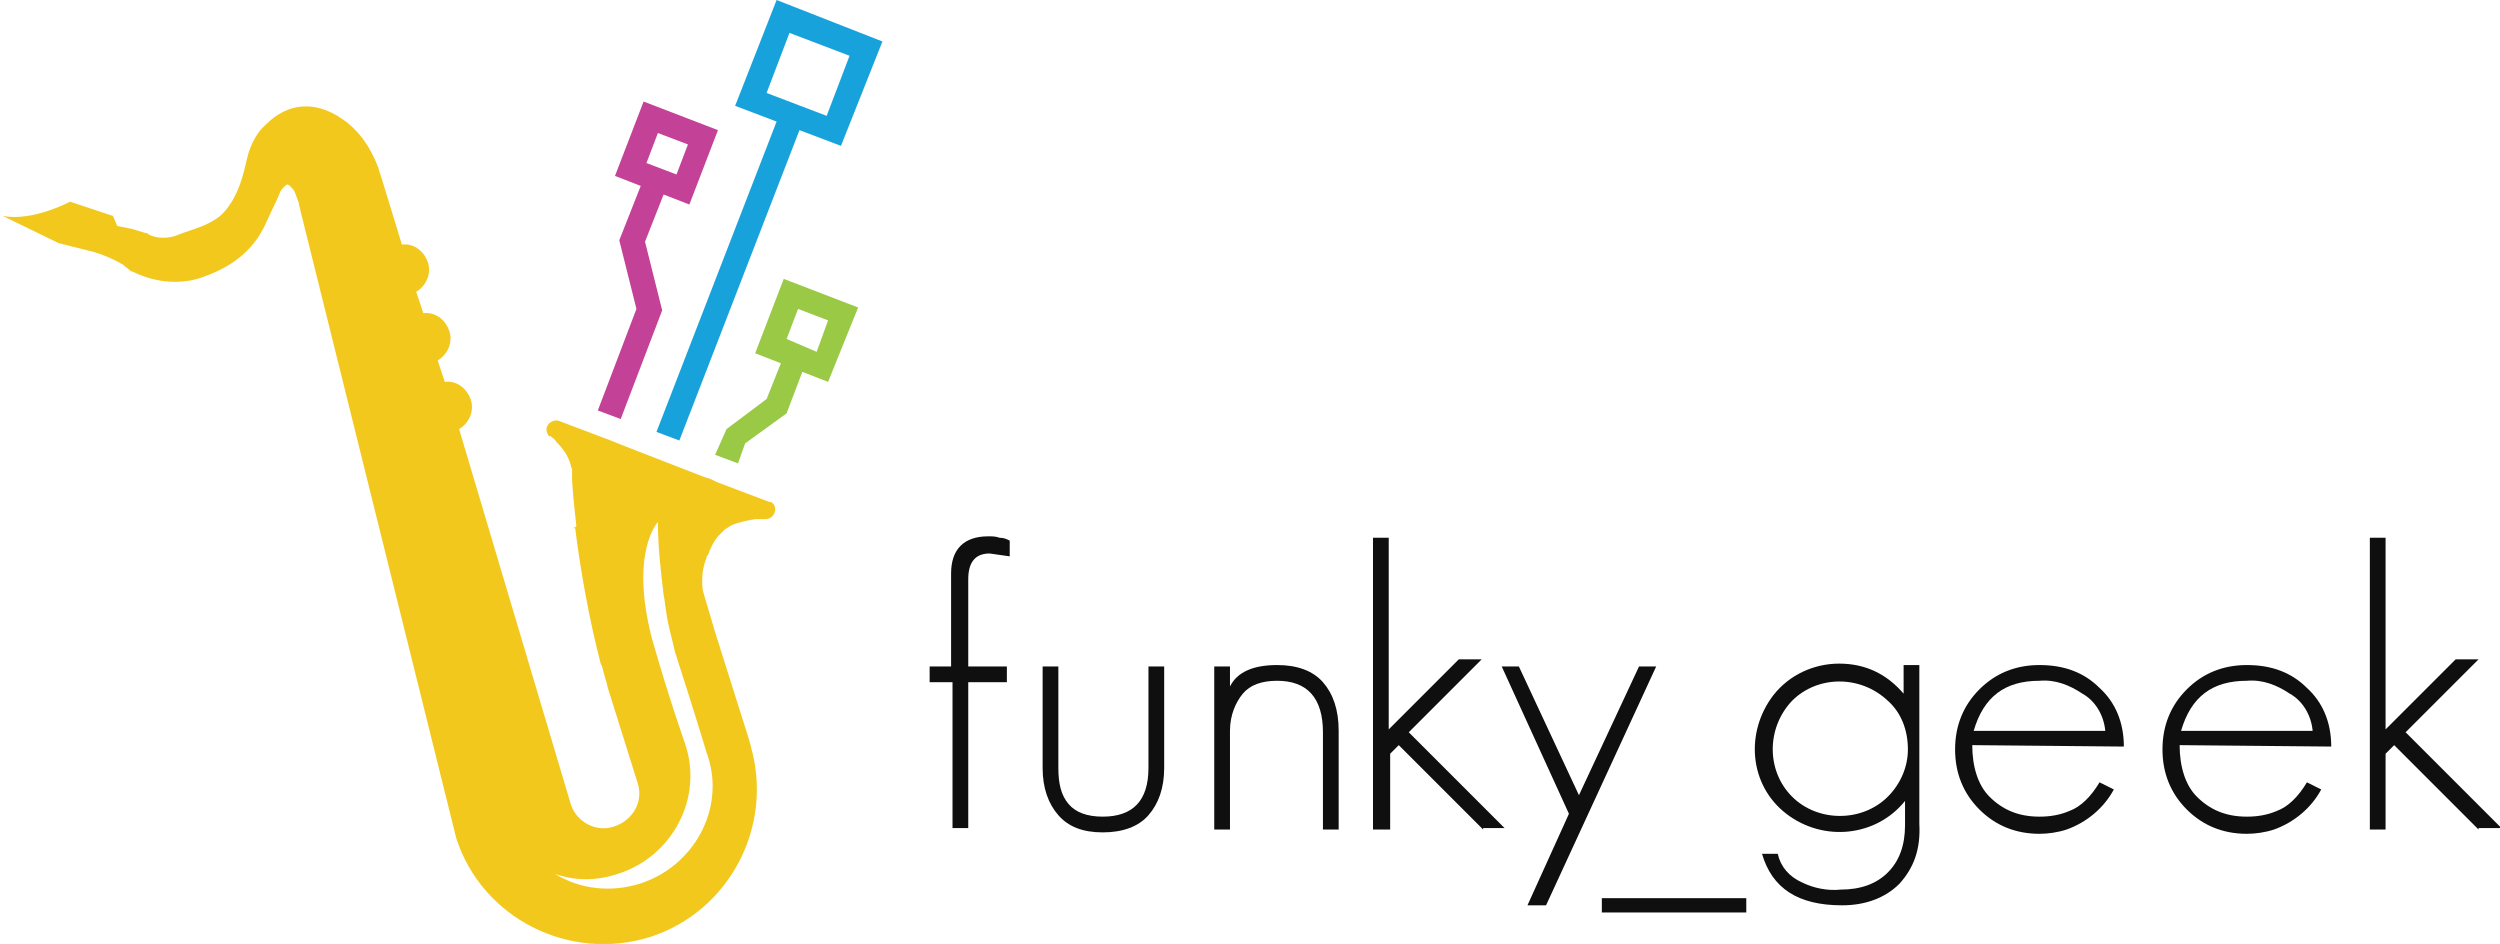 <?xml version="1.0" encoding="utf-8"?>
<!-- Generator: Adobe Illustrator 22.1.0, SVG Export Plug-In . SVG Version: 6.00 Build 0)  -->
<svg version="1.1" id="Layer_1" xmlns="http://www.w3.org/2000/svg" xmlns:xlink="http://www.w3.org/1999/xlink" x="0px" y="0px"
	 width="174.8px" height="66px" viewBox="0 0 174.8 66" style="enable-background:new 0 0 174.8 66;" xml:space="preserve">
<title>Header</title>
<path style="fill:none;" d="M46.4,41.6c-0.3-1.7-0.4-3.4-0.4-5.1c0,0-2,2.1-0.3,8.3c1.2,4.2,2.2,7,2.2,7l0,0c0,0.1,0.1,0.2,0.1,0.3
	c1.2,3.8-0.9,7.9-4.7,9.1c-1.4,0.4-2.9,0.4-4.4,0c3.5,2.1,7.9,0.9,10-2.5c1.1-1.8,1.3-3.9,0.7-5.9c0-0.1-0.1-0.2-0.1-0.3l0,0
	c0,0-1-3.3-2.2-7c-0.3-0.9-0.4-1.8-0.6-2.7L46,42.6L46.4,41.6z"/>
<path style="fill:#99C945;" d="M60,21.5l-5.2-2l-2,5.2l1.8,0.7l-1,2.5L50.8,30L50,31.8l1.6,0.6l0.5-1.4l2.9-2.1l1.1-2.9l1.8,0.7
	L60,21.5z M57.1,24.6L55,23.7l0.8-2.1l2.1,0.8L57.1,24.6z"/>
<path style="fill:#C34197;" d="M45.1,16.9l1.3-3.3l1.8,0.7l2-5.2l-5.2-2l-2,5.2l1.8,0.7l-1.5,3.8l1.2,4.8l-2.7,7.1l1.6,0.6l2.9-7.6
	L45.1,16.9z M46,9.3l2.1,0.8l-0.8,2.1l-2.1-0.8L46,9.3z"/>
<path style="fill:#18A2DB;" d="M61.7,2.9L54.3,0l-2.9,7.4l2.9,1.1l-8.4,21.7l1.6,0.6l8.4-21.7l2.9,1.1L61.7,2.9z M57.8,8.1l-4.2-1.6
	l1.6-4.2l4.2,1.6L57.8,8.1z"/>
<path style="fill:none;" d="M49.4,52.5L49.4,52.5c0,0-1-3.3-2.2-7c-0.3-0.9-0.4-1.8-0.6-2.7c-0.1-0.4-0.1-0.8-0.2-1.3
	c-0.3-1.7-0.4-3.4-0.4-5.1c0,0-2,2.1-0.3,8.3c1.2,4.2,2.2,7,2.2,7l0,0c0,0.1,0.1,0.2,0.1,0.3c1.2,3.8-0.9,7.9-4.7,9.1
	c-1.4,0.4-2.9,0.4-4.4,0c3.5,2.1,7.9,0.9,10-2.5c1.1-1.8,1.3-3.9,0.7-5.9C49.4,52.6,49.4,52.6,49.4,52.5z"/>
<path style="fill:none;" d="M49.4,52.5L49.4,52.5c0,0-1-3.3-2.2-7c-0.3-0.9-0.4-1.8-0.6-2.7c-0.1-0.4-0.1-0.8-0.2-1.3
	c-0.3-1.7-0.4-3.4-0.4-5.1c0,0-2,2.1-0.3,8.3c1.2,4.2,2.2,7,2.2,7l0,0c0,0.1,0.1,0.2,0.1,0.3c1.2,3.8-0.9,7.9-4.7,9.1
	c-1.4,0.4-2.9,0.4-4.4,0c3.5,2.1,7.9,0.9,10-2.5c1.1-1.8,1.3-3.9,0.7-5.9C49.4,52.6,49.4,52.6,49.4,52.5z"/>
<path style="fill:none;" d="M49.4,52.5L49.4,52.5c0,0-1-3.3-2.2-7c-0.3-0.9-0.4-1.8-0.6-2.7c-0.1-0.4-0.1-0.8-0.2-1.3
	c-0.3-1.7-0.4-3.4-0.4-5.1c0,0-2,2.1-0.3,8.3c1.2,4.2,2.2,7,2.2,7l0,0c0,0.1,0.1,0.2,0.1,0.3c1.2,3.8-0.9,7.9-4.7,9.1
	c-1.4,0.4-2.9,0.4-4.4,0c3.5,2.1,7.9,0.9,10-2.5c1.1-1.8,1.3-3.9,0.7-5.9C49.4,52.6,49.4,52.6,49.4,52.5z"/>
<path style="fill:#F2C81D;" d="M52.5,52.2c0-0.1-0.1-0.3-0.1-0.4l0,0l-2.4-7.6l-0.8-2.7c-0.1-0.3-0.1-0.6-0.1-1c0-0.5,0.1-1,0.3-1.5
	c0-0.1,0-0.1,0.1-0.2c0.2-0.5,0.4-1,0.8-1.4c0.1-0.1,0.3-0.3,0.4-0.4c0.2-0.1,0.3-0.2,0.5-0.3c0.5-0.2,1-0.3,1.6-0.4
	c0.2,0,0.4,0,0.6,0h0.1c0.4,0,0.7-0.3,0.7-0.7v0c0-0.2-0.1-0.4-0.3-0.5c0,0,0,0-0.1,0l-3.7-1.4l-0.4-0.2l-0.6-0.2l-5.4-2.1l-1-0.4
	l-3.7-1.4l0,0l-0.1,0c0,0,0,0,0,0c-0.2,0-0.4,0.1-0.5,0.2c-0.3,0.3-0.2,0.7,0,0.9c0,0,0,0,0,0c0,0,0,0,0.1,0
	c0.1,0.1,0.3,0.2,0.4,0.4c0.4,0.4,0.7,0.8,0.9,1.3c0.1,0.2,0.1,0.4,0.2,0.6c0,0.2,0,0.4,0,0.6v0.1c0,0.3,0.1,1.5,0.3,3.3L40.1,37
	l0.1-0.2c0.4,3.2,1,6.5,1.8,9.6v0l0,0l0.1,0.2c0.1,0.5,0.3,1,0.4,1.5v0l2.1,6.7c0.4,1.3-0.4,2.6-1.7,3c-1.2,0.4-2.6-0.3-3-1.6
	l-7.8-26.2c0.7-0.4,1.1-1.3,0.8-2.1c-0.3-0.8-1-1.3-1.8-1.2l-0.5-1.5c0.7-0.4,1.1-1.3,0.8-2.1c-0.3-0.8-1-1.3-1.8-1.2l-0.5-1.5
	c0.7-0.4,1.1-1.3,0.8-2.1c-0.3-0.8-1-1.3-1.8-1.2l-1.5-4.9h0l0,0c-0.1-0.2-0.1-0.4-0.2-0.6c-0.5-1.3-1.3-2.5-2.5-3.3
	C22,7,20.1,7.2,18.6,8.7c-0.8,0.7-1.2,1.7-1.4,2.7c-0.3,1.3-0.7,2.6-1.7,3.6c-0.9,0.8-2,1-3,1.4c-0.7,0.3-1.5,0.3-2.1,0l-0.1-0.1
	c0,0,0,0-0.1,0c-0.3-0.1-0.7-0.2-1-0.3l-1-0.2l-0.3-0.7l-3-1c0,0-2.6,1.4-4.7,1l3.9,1.9l2.4,0.6c0.7,0.2,1.4,0.5,2.1,0.9
	c0.2,0.2,0.4,0.3,0.6,0.5l0,0C9.1,18.9,9.2,19,9.3,19c1.4,0.7,3,0.9,4.5,0.5c1.9-0.6,3.6-1.6,4.6-3.5c0.3-0.6,0.6-1.3,0.9-1.9
	c0.1-0.2,0.2-0.5,0.3-0.7c0.1-0.2,0.4-0.5,0.5-0.5s0.4,0.3,0.5,0.5c0.1,0.3,0.2,0.5,0.3,0.8c0,0.2,0.1,0.4,0.1,0.5l10.8,43.5
	c0,0.1,0.1,0.3,0.1,0.4c1.8,5.6,7.9,8.7,13.6,6.9C51,63.7,54.1,57.8,52.5,52.2L52.5,52.2z M44.7,61.8c-2,0.6-4.1,0.4-5.9-0.7
	c1.4,0.5,2.9,0.5,4.4,0c3.8-1.2,6-5.3,4.7-9.1v0c0-0.1-0.1-0.2-0.1-0.3l0,0c0,0-1-2.8-2.2-7C44,38.6,46,36.5,46,36.5
	c0,1.7,0.2,3.4,0.4,5.1c0.1,0.4,0.1,0.8,0.2,1.3c0.1,0.8,0.4,1.8,0.6,2.7c1.2,3.7,2.2,7,2.2,7l0,0c0,0.1,0.1,0.2,0.1,0.3
	C50.7,56.6,48.5,60.6,44.7,61.8z"/>
<g>
	<path style="fill:#0F0F0F;" d="M69.9,38.8l-0.7-0.1c-1,0-1.5,0.6-1.5,1.8v6.1h2.7v1.1h-2.7v10.2h-1.1V47.7H65v-1.1h1.5v-6.5
		c0-1.7,0.9-2.6,2.6-2.6c0.3,0,0.5,0,0.8,0.1c0.3,0,0.5,0.1,0.7,0.2v1.1L69.9,38.8z"/>
	<path style="fill:#0F0F0F;" d="M80.3,57c-0.7,0.8-1.8,1.2-3.2,1.2c-1.4,0-2.4-0.4-3.1-1.2c-0.7-0.8-1.1-1.9-1.1-3.3v-7.1H74v7.1
		c0,1.1,0.2,1.9,0.7,2.5c0.5,0.6,1.3,0.9,2.4,0.9c2.1,0,3.2-1.1,3.2-3.4v-7.1h1.1v7.1C81.4,55.1,81,56.2,80.3,57z"/>
	<path style="fill:#0F0F0F;" d="M92.5,58v-6.8c0-2.4-1.1-3.6-3.2-3.6c-1.1,0-1.9,0.3-2.4,0.9S86,50,86,51.1v6.9h-1.1V46.6H86V48
		c0.5-1,1.6-1.5,3.3-1.5c1.4,0,2.5,0.4,3.2,1.2c0.7,0.8,1.1,1.9,1.1,3.4v6.9L92.5,58z"/>
	<path style="fill:#0F0F0F;" d="M103.7,58l-5.9-5.9l-0.6,0.6V58H96V37.6h1.1v13.4l4.9-4.9h1.6l-5.1,5.1l6.7,6.7H103.7z"/>
	<path style="fill:#0F0F0F;" d="M108.1,63.3h-1.3l2.9-6.4L105,46.6h1.2l4.2,9l4.2-9h1.2L108.1,63.3z"/>
	<path style="fill:#0F0F0F;" d="M112,63.8v-1h10.1v1H112z"/>
	<path style="fill:#0F0F0F;" d="M132.8,61.8c-1,1-2.4,1.5-4,1.5c-3.1,0-4.9-1.2-5.6-3.6h1.1c0.2,0.9,0.8,1.6,1.7,2
		c0.8,0.4,1.8,0.6,2.7,0.5c1.4,0,2.5-0.4,3.3-1.2c0.8-0.8,1.2-1.9,1.2-3.3V56c-2,2.5-5.7,2.9-8.3,0.9s-2.9-5.7-0.9-8.3
		c1.1-1.4,2.8-2.2,4.6-2.2c1.8,0,3.3,0.7,4.5,2.1v-2h1.1v11.1C134.3,59.4,133.8,60.7,132.8,61.8z M132,49c-1.9-1.8-4.9-1.8-6.7,0
		c-1.8,1.9-1.8,4.9,0,6.7s4.9,1.8,6.7,0c0.9-0.9,1.4-2.1,1.4-3.3C133.4,51,132.9,49.8,132,49z"/>
	<path style="fill:#0F0F0F;" d="M137.9,52.1c0,1.5,0.4,2.8,1.2,3.6c0.9,0.9,2,1.4,3.5,1.4c0.7,0,1.4-0.1,2.1-0.4
		c0.8-0.3,1.5-1,2.1-2l1,0.5c-0.7,1.3-1.9,2.3-3.3,2.8c-0.6,0.2-1.3,0.3-1.9,0.3c-1.7,0-3.1-0.6-4.2-1.7c-1.1-1.1-1.7-2.5-1.7-4.2
		c0-1.7,0.6-3.1,1.7-4.2c1.1-1.1,2.5-1.7,4.2-1.7c1.7,0,3.1,0.5,4.2,1.6c1.1,1,1.7,2.4,1.7,4.1L137.9,52.1z M145.6,48.5
		c-0.9-0.6-1.9-1-3-0.9c-2.4,0-3.9,1.1-4.6,3.5h9.2C147.1,50,146.5,49,145.6,48.5L145.6,48.5z"/>
	<path style="fill:#0F0F0F;" d="M152.4,52.1c0,1.5,0.4,2.8,1.2,3.6c0.9,0.9,2,1.4,3.5,1.4c0.7,0,1.4-0.1,2.1-0.4
		c0.8-0.3,1.5-1,2.1-2l1,0.5c-0.7,1.3-1.9,2.3-3.3,2.8c-0.6,0.2-1.3,0.3-1.9,0.3c-1.7,0-3.1-0.6-4.2-1.7c-1.1-1.1-1.7-2.5-1.7-4.2
		c0-1.7,0.6-3.1,1.7-4.2c1.1-1.1,2.5-1.7,4.2-1.7c1.7,0,3.1,0.5,4.2,1.6c1.1,1,1.7,2.4,1.7,4.1L152.4,52.1z M160.1,48.5
		c-0.9-0.6-1.9-1-3-0.9c-2.4,0-3.9,1.1-4.6,3.5h9.2C161.6,50,161,49,160.1,48.5L160.1,48.5z"/>
	<path style="fill:#0F0F0F;" d="M173.3,58l-5.9-5.9l-0.6,0.6V58h-1.1V37.6h1.1v13.4l4.9-4.9h1.6l-5.1,5.1l6.7,6.7H173.3z"/>
</g>
</svg>

